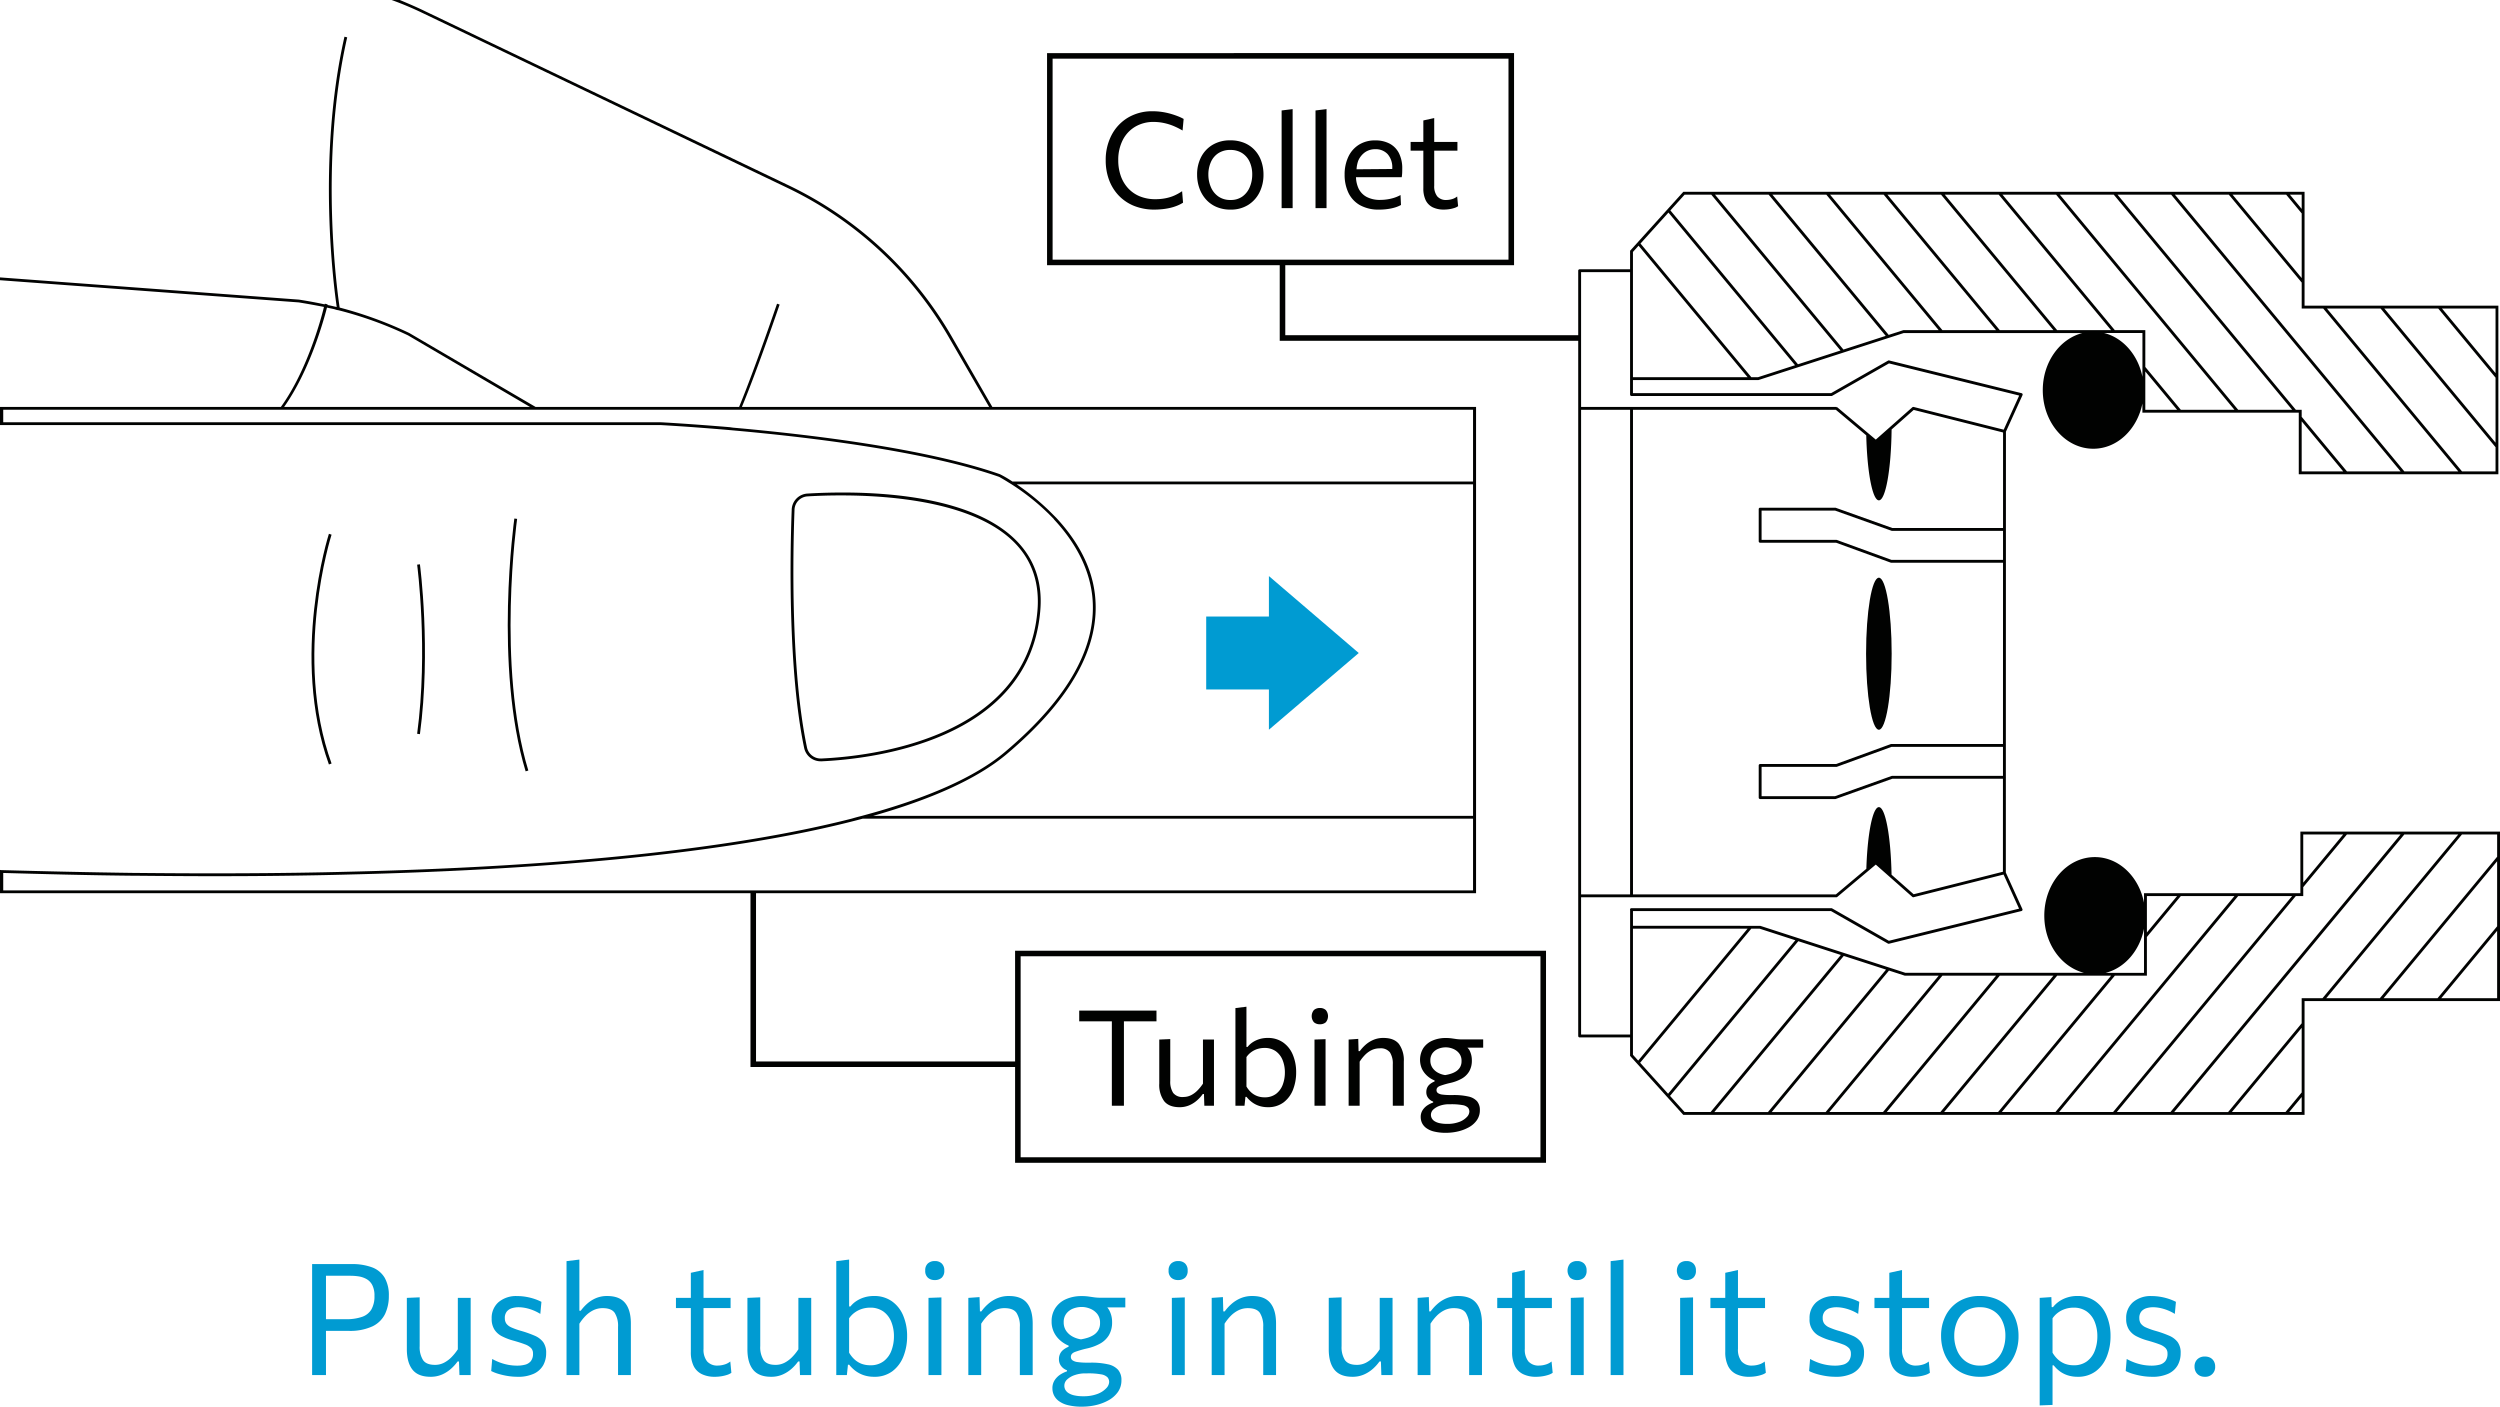 <?xml version="1.0" encoding="UTF-8"?> <svg xmlns="http://www.w3.org/2000/svg" xmlns:xlink="http://www.w3.org/1999/xlink" width="816.996" height="459.697" viewBox="0 0 816.996 459.697"><defs><clipPath id="clip-path"><rect id="Rectangle_49" data-name="Rectangle 49" width="816.996" height="459.696" transform="translate(0 0)" fill="none"></rect></clipPath></defs><g id="Group_8253" data-name="Group 8253" clip-path="url(#clip-path)"><g id="Group_8240" data-name="Group 8240" transform="translate(101.999 411.624)"><g id="Group_8215" data-name="Group 8215" transform="translate(0 1.478)"><path id="Path_4196" data-name="Path 4196" d="M-168.819,137.205V100.936H-156a18.591,18.591,0,0,1,6.855,1.093,8.04,8.04,0,0,1,4.052,3.4,11.482,11.482,0,0,1,1.349,5.882,13.572,13.572,0,0,1-1.235,5.919,8.806,8.806,0,0,1-4.116,4.052,17.472,17.472,0,0,1-7.878,1.476H-164.9v-3.811h7.075a15.594,15.594,0,0,0,5.323-.766,5.683,5.683,0,0,0,3.066-2.442,8.588,8.588,0,0,0,.993-4.4,7.454,7.454,0,0,0-.724-3.562,4.785,4.785,0,0,0-1.908-1.966,7.724,7.724,0,0,0-2.554-.859,18.407,18.407,0,0,0-2.669-.2h-10.225l2.235-3.157v35.61h-4.53Z" transform="translate(168.819 -100.936)" fill="#009bd2"></path></g><g id="Group_8216" data-name="Group 8216" transform="translate(30.957 12.34)"><path id="Path_4197" data-name="Path 4197" d="M-144.034,132.885q-4.022,0-5.875-2.313t-1.859-6.714V107.1l4.194-.178v15.944a7.909,7.909,0,0,0,1.1,4.562q1.087,1.566,3.889,1.561a6.315,6.315,0,0,0,2.974-.7,9.6,9.6,0,0,0,2.469-1.845,16.738,16.738,0,0,0,2.037-2.54V107.1h4.194v25.227h-3.662l-.156-4.45h-.454a13.755,13.755,0,0,1-2.052,2.3,11.118,11.118,0,0,1-2.959,1.937A9.212,9.212,0,0,1-144.034,132.885Z" transform="translate(151.768 -106.919)" fill="#009bd2"></path></g><g id="Group_8217" data-name="Group 8217" transform="translate(58.524 11.93)"><path id="Path_4198" data-name="Path 4198" d="M-127.989,133.069a19.848,19.848,0,0,1-3.164-.256,23.945,23.945,0,0,1-2.988-.674,14.11,14.11,0,0,1-2.442-.951l.327-3.945a17.282,17.282,0,0,0,2.505,1.157,16.522,16.522,0,0,0,2.774.766,15.8,15.8,0,0,0,2.889.263,10.26,10.26,0,0,0,2.584-.312,3.56,3.56,0,0,0,1.881-1.171,3.824,3.824,0,0,0,.7-2.484,2.508,2.508,0,0,0-.61-1.752,5.267,5.267,0,0,0-2.044-1.249c-.959-.369-2.249-.788-3.882-1.242a18.852,18.852,0,0,1-3.584-1.376,6.354,6.354,0,0,1-2.476-2.186,6.423,6.423,0,0,1-.908-3.584,6.8,6.8,0,0,1,2.257-5.407,8.877,8.877,0,0,1,6.06-1.973,17.1,17.1,0,0,1,3.052.271,18.756,18.756,0,0,1,2.725.7,16.773,16.773,0,0,1,2.164.915l-.361,3.945a14.183,14.183,0,0,0-2.513-1.256,14.05,14.05,0,0,0-2.5-.717,12.192,12.192,0,0,0-2.108-.212,7.68,7.68,0,0,0-2.072.29,3.532,3.532,0,0,0-1.717,1.064,3.247,3.247,0,0,0-.688,2.228,3.049,3.049,0,0,0,.483,1.752,4.044,4.044,0,0,0,1.681,1.278,23.721,23.721,0,0,0,3.306,1.164,35.743,35.743,0,0,1,4.308,1.54,6.815,6.815,0,0,1,2.76,2.1,5.885,5.885,0,0,1,.966,3.584,8.015,8.015,0,0,1-.966,3.96,6.748,6.748,0,0,1-3.03,2.754A12.073,12.073,0,0,1-127.989,133.069Z" transform="translate(136.584 -106.693)" fill="#009bd2"></path></g><g id="Group_8218" data-name="Group 8218" transform="translate(83.141 0.004)"><path id="Path_4199" data-name="Path 4199" d="M-123.025,137.867V100.634l4.2-.51v16.712h.454a14.587,14.587,0,0,1,1.974-2.186,10.628,10.628,0,0,1,2.874-1.874,9.2,9.2,0,0,1,3.8-.744c2.676,0,4.633.766,5.875,2.313s1.852,3.782,1.852,6.714v16.81h-4.194V122.128a7.991,7.991,0,0,0-1.086-4.584c-.717-1.029-2.015-1.547-3.9-1.547a6.888,6.888,0,0,0-3.1.688,9.311,9.311,0,0,0-2.533,1.837,15.476,15.476,0,0,0-2.015,2.562v16.781h-4.2Z" transform="translate(123.025 -100.124)" fill="#009bd2"></path></g><g id="Group_8219" data-name="Group 8219" transform="translate(118.9 3.411)"><path id="Path_4200" data-name="Path 4200" d="M-103.329,114.437V111.11h17.854v3.328h-17.854Zm12.7,22.458a9.4,9.4,0,0,1-4.272-.881,5.84,5.84,0,0,1-2.662-2.669,10.2,10.2,0,0,1-.9-4.592V102.916l4.145-.915V127.76a6.2,6.2,0,0,0,1.157,4.094,4.393,4.393,0,0,0,3.548,1.376,7.538,7.538,0,0,0,2.059-.32,5.525,5.525,0,0,0,1.986-1.008l.354,3.691a4.806,4.806,0,0,1-1.369.674,12.347,12.347,0,0,1-1.908.461A13.629,13.629,0,0,1-90.633,136.9Z" transform="translate(103.329 -102.001)" fill="#009bd2"></path></g><g id="Group_8220" data-name="Group 8220" transform="translate(142.255 12.34)"><path id="Path_4201" data-name="Path 4201" d="M-82.738,132.885q-4.014,0-5.875-2.313t-1.852-6.714V107.1l4.194-.178v15.944a7.912,7.912,0,0,0,1.093,4.562q1.1,1.566,3.889,1.561a6.366,6.366,0,0,0,2.981-.7,9.69,9.69,0,0,0,2.462-1.845,16.3,16.3,0,0,0,2.037-2.54V107.1h4.194v25.227h-3.662l-.149-4.45h-.461a14.019,14.019,0,0,1-2.044,2.3,11.131,11.131,0,0,1-2.967,1.937A9.177,9.177,0,0,1-82.738,132.885Z" transform="translate(90.465 -106.919)" fill="#009bd2"></path></g><g id="Group_8221" data-name="Group 8221" transform="translate(171.295 0)"><path id="Path_4202" data-name="Path 4202" d="M-62.11,138.428a10.585,10.585,0,0,1-3.228-.468,9.775,9.775,0,0,1-2.7-1.349,11.2,11.2,0,0,1-2.215-2.13h-.4l-.354,3.384H-74.47V100.632l4.2-.51v15.336h.427A7.809,7.809,0,0,1-68,113.748a9.91,9.91,0,0,1,2.611-1.249,10.507,10.507,0,0,1,3.2-.468,9.908,9.908,0,0,1,5.89,1.718,10.719,10.719,0,0,1,3.7,4.691,16.926,16.926,0,0,1,1.278,6.741,17.748,17.748,0,0,1-1.186,6.543,11.065,11.065,0,0,1-3.584,4.86A9.624,9.624,0,0,1-62.11,138.428Zm-1.271-3.767a6.948,6.948,0,0,0,4.435-1.349,7.737,7.737,0,0,0,2.52-3.491,13.182,13.182,0,0,0,.8-4.621,12.48,12.48,0,0,0-.851-4.691,7.631,7.631,0,0,0-2.584-3.4,7.245,7.245,0,0,0-4.4-1.271,8.668,8.668,0,0,0-2.591.4,8.176,8.176,0,0,0-2.357,1.171,7.71,7.71,0,0,0-1.866,1.915v11.22a9.259,9.259,0,0,0,1.767,2.215,7.325,7.325,0,0,0,2.271,1.412A7.908,7.908,0,0,0-63.381,134.661Z" transform="translate(74.47 -100.122)" fill="#009bd2"></path></g><g id="Group_8222" data-name="Group 8222" transform="translate(200.367 0.483)"><path id="Path_4203" data-name="Path 4203" d="M-55.356,106.6a3.24,3.24,0,0,1-2.235-.766,2.923,2.923,0,0,1-.866-2.335,2.944,2.944,0,0,1,.866-2.328,3.287,3.287,0,0,1,2.286-.781,3.122,3.122,0,0,1,2.242.8,3.071,3.071,0,0,1,.837,2.306,3.015,3.015,0,0,1-.837,2.335A3.275,3.275,0,0,1-55.356,106.6Zm-2.037,31.055V112.427l4.223-.156v25.381Z" transform="translate(58.457 -100.388)" fill="#009bd2"></path></g><g id="Group_8223" data-name="Group 8223" transform="translate(214.454 11.912)"><path id="Path_4204" data-name="Path 4204" d="M-50.7,132.518V107.293l3.662-.256.127,4.677h.461a14.881,14.881,0,0,1,2.086-2.313,10.975,10.975,0,0,1,3-1.944,9.565,9.565,0,0,1,3.967-.773c2.676,0,4.633.766,5.875,2.313s1.852,3.782,1.852,6.714v16.81h-4.194V116.779a7.991,7.991,0,0,0-1.086-4.584q-1.076-1.544-3.9-1.547a6.889,6.889,0,0,0-3.1.688,9.311,9.311,0,0,0-2.533,1.837,15.476,15.476,0,0,0-2.015,2.562v16.781h-4.2Z" transform="translate(50.698 -106.683)" fill="#009bd2"></path></g><g id="Group_8224" data-name="Group 8224" transform="translate(241.666 11.932)"><path id="Path_4205" data-name="Path 4205" d="M-25.737,142.834a18.342,18.342,0,0,1-4.7-.51,8.2,8.2,0,0,1-2.974-1.369,5.2,5.2,0,0,1-1.569-1.923,5.246,5.246,0,0,1-.468-2.15,4.784,4.784,0,0,1,.837-2.859,6.506,6.506,0,0,1,1.959-1.817,9.688,9.688,0,0,1,1.959-.915v-.354a4.193,4.193,0,0,1-1.044-.546,4.108,4.108,0,0,1-1.093-1.186,3.566,3.566,0,0,1-.483-1.93,3.887,3.887,0,0,1,.349-1.654,3.675,3.675,0,0,1,1.049-1.349,7.034,7.034,0,0,1,1.759-1.022v-.376a8.157,8.157,0,0,1-1.505-.766A9.763,9.763,0,0,1-33.51,120.6a8.286,8.286,0,0,1-1.561-2.357,7.863,7.863,0,0,1-.639-3.306,7.744,7.744,0,0,1,1.213-4.321,7.974,7.974,0,0,1,3.428-2.889,12.44,12.44,0,0,1,5.231-1.029,15.354,15.354,0,0,1,2.122.127c.6.085,1.227.178,1.874.271a16.834,16.834,0,0,0,2.364.142h7.856v3.15h-9.715l1.2-1.986a6.973,6.973,0,0,1,3.215,2.838,8.062,8.062,0,0,1,.979,3.982,8.162,8.162,0,0,1-1.015,4.208,7.72,7.72,0,0,1-2.874,2.774,15.707,15.707,0,0,1-4.328,1.61,31.274,31.274,0,0,0-3.967,1.156c-.866.347-1.291.873-1.291,1.569a1.353,1.353,0,0,0,.532,1.142,3.716,3.716,0,0,0,1.688.583,20.758,20.758,0,0,0,3.066.185h1.093a24.642,24.642,0,0,1,5.748.546,6.087,6.087,0,0,1,3.321,1.817,5.056,5.056,0,0,1,1.078,3.384,6.549,6.549,0,0,1-1.142,3.825,9.125,9.125,0,0,1-3.052,2.711,15.882,15.882,0,0,1-4.158,1.59A20.058,20.058,0,0,1-25.737,142.834Zm-.383-22a15.881,15.881,0,0,0,2.023-.468,8.318,8.318,0,0,0,2.037-.908,4.8,4.8,0,0,0,1.569-1.547,4.527,4.527,0,0,0,.61-2.442,4.573,4.573,0,0,0-.944-2.981,5.642,5.642,0,0,0-2.328-1.688,7.346,7.346,0,0,0-2.682-.546,7.725,7.725,0,0,0-2.9.546,5.086,5.086,0,0,0-2.186,1.654,4.471,4.471,0,0,0-.837,2.781,4.847,4.847,0,0,0,.822,2.852,6.072,6.072,0,0,0,2.115,1.859A8.138,8.138,0,0,0-26.12,120.835Zm.739,18.593a12.6,12.6,0,0,0,4.7-.773,7.5,7.5,0,0,0,2.832-1.845,3.126,3.126,0,0,0,.944-1.986,2.325,2.325,0,0,0-.561-1.6,3.825,3.825,0,0,0-2.086-.951,23.082,23.082,0,0,0-4.421-.32h-.944a10.7,10.7,0,0,0-3.15.532,6.84,6.84,0,0,0-2.513,1.412,2.773,2.773,0,0,0-.971,2.1,2.789,2.789,0,0,0,.312,1.284,3,3,0,0,0,1.044,1.107,5.9,5.9,0,0,0,1.908.759A12.56,12.56,0,0,0-25.381,139.428Z" transform="translate(35.71 -106.694)" fill="#009bd2"></path></g><g id="Group_8225" data-name="Group 8225" transform="translate(279.897 0.483)"><path id="Path_4206" data-name="Path 4206" d="M-11.551,106.6a3.24,3.24,0,0,1-2.235-.766,2.923,2.923,0,0,1-.866-2.335,2.944,2.944,0,0,1,.866-2.328,3.287,3.287,0,0,1,2.286-.781,3.122,3.122,0,0,1,2.242.8,3.071,3.071,0,0,1,.837,2.306,3.015,3.015,0,0,1-.837,2.335A3.281,3.281,0,0,1-11.551,106.6Zm-2.037,31.055V112.427l4.223-.156v25.381Z" transform="translate(14.652 -100.388)" fill="#009bd2"></path></g><g id="Group_8226" data-name="Group 8226" transform="translate(293.982 11.912)"><path id="Path_4207" data-name="Path 4207" d="M-6.894,132.518V107.293l3.662-.256.127,4.677h.461A14.88,14.88,0,0,1-.558,109.4a10.975,10.975,0,0,1,3-1.944,9.565,9.565,0,0,1,3.967-.773c2.676,0,4.633.766,5.875,2.313s1.852,3.782,1.852,6.714v16.81H9.943V116.779A7.991,7.991,0,0,0,8.858,112.2q-1.076-1.544-3.9-1.547a6.889,6.889,0,0,0-3.1.688,9.311,9.311,0,0,0-2.533,1.837,15.476,15.476,0,0,0-2.015,2.562v16.781h-4.2Z" transform="translate(6.894 -106.683)" fill="#009bd2"></path></g><g id="Group_8227" data-name="Group 8227" transform="translate(332.24 12.34)"><path id="Path_4208" data-name="Path 4208" d="M21.9,132.885q-4.014,0-5.875-2.313t-1.852-6.714V107.1l4.194-.178v15.944a7.912,7.912,0,0,0,1.093,4.562q1.1,1.566,3.889,1.561a6.366,6.366,0,0,0,2.981-.7,9.69,9.69,0,0,0,2.462-1.845,16.305,16.305,0,0,0,2.037-2.54V107.1h4.194v25.227H31.366l-.149-4.45h-.461a14.019,14.019,0,0,1-2.044,2.3,11.131,11.131,0,0,1-2.967,1.937A9.176,9.176,0,0,1,21.9,132.885Z" transform="translate(-14.178 -106.919)" fill="#009bd2"></path></g><g id="Group_8228" data-name="Group 8228" transform="translate(361.277 11.912)"><path id="Path_4209" data-name="Path 4209" d="M30.172,132.518V107.293l3.662-.256.127,4.677h.461a14.88,14.88,0,0,1,2.086-2.313,10.975,10.975,0,0,1,3-1.944,9.565,9.565,0,0,1,3.967-.773c2.676,0,4.633.766,5.875,2.313s1.852,3.782,1.852,6.714v16.81H47.009V116.779a7.991,7.991,0,0,0-1.086-4.584q-1.076-1.544-3.9-1.547a6.889,6.889,0,0,0-3.1.688,9.311,9.311,0,0,0-2.533,1.837,15.476,15.476,0,0,0-2.015,2.562v16.781h-4.2Z" transform="translate(-30.172 -106.683)" fill="#009bd2"></path></g><g id="Group_8229" data-name="Group 8229" transform="translate(387.3 3.411)"><path id="Path_4210" data-name="Path 4210" d="M44.5,114.437V111.11H62.359v3.328H44.5ZM57.194,136.9a9.424,9.424,0,0,1-4.272-.881,5.791,5.791,0,0,1-2.654-2.669,10.2,10.2,0,0,1-.908-4.592V102.916L53.512,102V127.76a6.2,6.2,0,0,0,1.157,4.094,4.373,4.373,0,0,0,3.548,1.376,7.58,7.58,0,0,0,2.059-.32,5.575,5.575,0,0,0,1.981-1.008l.361,3.691a4.858,4.858,0,0,1-1.376.674,12.147,12.147,0,0,1-1.908.461A13.6,13.6,0,0,1,57.194,136.9Z" transform="translate(-44.505 -102.001)" fill="#009bd2"></path></g><g id="Group_8230" data-name="Group 8230" transform="translate(410.265 0.483)"><path id="Path_4211" data-name="Path 4211" d="M60.262,106.6a3.259,3.259,0,0,1-2.242-.766,3.571,3.571,0,0,1,0-4.662,3.306,3.306,0,0,1,2.293-.781,3.116,3.116,0,0,1,2.235.8,3.043,3.043,0,0,1,.837,2.306,2.989,2.989,0,0,1-.837,2.335A3.259,3.259,0,0,1,60.262,106.6Zm-2.037,31.055V112.427l4.223-.156v25.381Z" transform="translate(-57.154 -100.388)" fill="#009bd2"></path></g><g id="Group_8231" data-name="Group 8231" transform="translate(424.357 0.004)"><path id="Path_4212" data-name="Path 4212" d="M64.916,137.867V100.634l4.194-.51v37.745H64.916Z" transform="translate(-64.916 -100.124)" fill="#009bd2"></path></g><g id="Group_8232" data-name="Group 8232" transform="translate(445.995 0.483)"><path id="Path_4213" data-name="Path 4213" d="M79.942,106.6a3.259,3.259,0,0,1-2.242-.766,3.571,3.571,0,0,1,0-4.662,3.306,3.306,0,0,1,2.293-.781,3.116,3.116,0,0,1,2.235.8,3.043,3.043,0,0,1,.837,2.306,2.989,2.989,0,0,1-.837,2.335A3.259,3.259,0,0,1,79.942,106.6Zm-2.037,31.055V112.427l4.223-.156v25.381Z" transform="translate(-76.834 -100.388)" fill="#009bd2"></path></g><g id="Group_8233" data-name="Group 8233" transform="translate(456.959 3.411)"><path id="Path_4214" data-name="Path 4214" d="M82.873,114.437V111.11h17.854v3.328H82.873ZM95.562,136.9a9.424,9.424,0,0,1-4.272-.881,5.791,5.791,0,0,1-2.654-2.669,10.2,10.2,0,0,1-.908-4.592V102.916L91.88,102V127.76a6.2,6.2,0,0,0,1.157,4.094,4.373,4.373,0,0,0,3.548,1.376,7.579,7.579,0,0,0,2.059-.32,5.575,5.575,0,0,0,1.981-1.008l.361,3.691a4.858,4.858,0,0,1-1.376.674,12.146,12.146,0,0,1-1.908.461A13.618,13.618,0,0,1,95.562,136.9Z" transform="translate(-82.873 -102.001)" fill="#009bd2"></path></g><g id="Group_8234" data-name="Group 8234" transform="translate(489.205 11.93)"><path id="Path_4215" data-name="Path 4215" d="M109.234,133.069a19.848,19.848,0,0,1-3.164-.256,23.962,23.962,0,0,1-2.994-.674,14.346,14.346,0,0,1-2.442-.951l.334-3.945a17.283,17.283,0,0,0,2.505,1.157,16.38,16.38,0,0,0,2.774.766,15.709,15.709,0,0,0,2.881.263,10.218,10.218,0,0,0,2.583-.312,3.532,3.532,0,0,0,1.881-1.171,3.824,3.824,0,0,0,.7-2.484,2.542,2.542,0,0,0-.61-1.752,5.3,5.3,0,0,0-2.052-1.249c-.959-.369-2.249-.788-3.874-1.242a18.665,18.665,0,0,1-3.584-1.376,5.9,5.9,0,0,1-3.384-5.77,6.816,6.816,0,0,1,2.249-5.407,8.884,8.884,0,0,1,6.068-1.973,17.162,17.162,0,0,1,3.052.271,18.894,18.894,0,0,1,2.718.7,16.346,16.346,0,0,1,2.164.915l-.354,3.945a14.863,14.863,0,0,0-5.011-1.973,12.337,12.337,0,0,0-2.115-.212,7.72,7.72,0,0,0-2.072.29,3.565,3.565,0,0,0-1.717,1.064,3.282,3.282,0,0,0-.681,2.228,3,3,0,0,0,.483,1.752,4.064,4.064,0,0,0,1.674,1.278,24.069,24.069,0,0,0,3.306,1.164,35.74,35.74,0,0,1,4.314,1.54,6.808,6.808,0,0,1,2.754,2.1,5.873,5.873,0,0,1,.971,3.584,8.037,8.037,0,0,1-.971,3.96,6.729,6.729,0,0,1-3.023,2.754A12.119,12.119,0,0,1,109.234,133.069Z" transform="translate(-100.634 -106.693)" fill="#009bd2"></path></g><g id="Group_8235" data-name="Group 8235" transform="translate(510.572 3.411)"><path id="Path_4216" data-name="Path 4216" d="M112.4,114.437V111.11h17.854v3.328H112.4ZM125.092,136.9a9.424,9.424,0,0,1-4.272-.881,5.791,5.791,0,0,1-2.654-2.669,10.2,10.2,0,0,1-.908-4.592V102.916L121.41,102V127.76a6.2,6.2,0,0,0,1.156,4.094,4.373,4.373,0,0,0,3.548,1.376,7.58,7.58,0,0,0,2.059-.32,5.575,5.575,0,0,0,1.981-1.008l.361,3.691a4.858,4.858,0,0,1-1.376.674,12.147,12.147,0,0,1-1.908.461A13.618,13.618,0,0,1,125.092,136.9Z" transform="translate(-112.403 -102.001)" fill="#009bd2"></path></g><g id="Group_8236" data-name="Group 8236" transform="translate(532.344 11.91)"><path id="Path_4217" data-name="Path 4217" d="M137.14,133.078A13.233,13.233,0,0,1,131.634,132a11.434,11.434,0,0,1-3.981-2.938,12.763,12.763,0,0,1-2.427-4.265,15.348,15.348,0,0,1-.83-5.045,14.238,14.238,0,0,1,1.54-6.727,11.606,11.606,0,0,1,4.372-4.641,12.9,12.9,0,0,1,6.756-1.7,13.692,13.692,0,0,1,5.365.986,11.34,11.34,0,0,1,3.967,2.774,12.052,12.052,0,0,1,2.469,4.158,15.351,15.351,0,0,1,.837,5.153,14.762,14.762,0,0,1-1.525,6.763,11.807,11.807,0,0,1-4.336,4.8A12.333,12.333,0,0,1,137.14,133.078Zm0-3.66a7.455,7.455,0,0,0,4.6-1.376,8.459,8.459,0,0,0,2.754-3.584,12.2,12.2,0,0,0,.915-4.7,11.258,11.258,0,0,0-1.022-4.96,7.708,7.708,0,0,0-2.874-3.279,8.064,8.064,0,0,0-4.4-1.171,8.2,8.2,0,0,0-4.626,1.242,7.758,7.758,0,0,0-2.838,3.384,11.67,11.67,0,0,0-.951,4.782,11.937,11.937,0,0,0,.93,4.7,8.3,8.3,0,0,0,2.81,3.584A7.739,7.739,0,0,0,137.14,129.418Z" transform="translate(-124.395 -106.682)" fill="#009bd2"></path></g><g id="Group_8237" data-name="Group 8237" transform="translate(564.568 11.908)"><path id="Path_4218" data-name="Path 4218" d="M142.144,142.44V107.293l3.818-.256.1,3.279h.432a9.1,9.1,0,0,1,1.93-1.817,9.794,9.794,0,0,1,2.689-1.32,10.49,10.49,0,0,1,3.313-.5,9.908,9.908,0,0,1,5.89,1.718,10.719,10.719,0,0,1,3.7,4.691,16.927,16.927,0,0,1,1.278,6.741,17.748,17.748,0,0,1-1.186,6.543,11.065,11.065,0,0,1-3.584,4.86,9.62,9.62,0,0,1-6.019,1.845,10.3,10.3,0,0,1-3.1-.447,9.022,9.022,0,0,1-2.584-1.271,10.461,10.461,0,0,1-2.1-2.023h-.376v12.943Zm11.091-13.128a6.948,6.948,0,0,0,4.435-1.349,7.738,7.738,0,0,0,2.52-3.491,13.181,13.181,0,0,0,.8-4.621,12.48,12.48,0,0,0-.851-4.691,7.63,7.63,0,0,0-2.584-3.4,7.245,7.245,0,0,0-4.4-1.271,8.668,8.668,0,0,0-2.591.4,8.176,8.176,0,0,0-2.357,1.171,7.71,7.71,0,0,0-1.866,1.915v11.22a9.259,9.259,0,0,0,1.767,2.215,7.325,7.325,0,0,0,2.271,1.412A7.908,7.908,0,0,0,153.235,129.312Z" transform="translate(-142.144 -106.681)" fill="#009bd2"></path></g><g id="Group_8238" data-name="Group 8238" transform="translate(592.676 11.93)"><path id="Path_4219" data-name="Path 4219" d="M166.221,133.069a19.849,19.849,0,0,1-3.165-.256,23.946,23.946,0,0,1-2.988-.674,14.112,14.112,0,0,1-2.442-.951l.327-3.945a17.283,17.283,0,0,0,2.505,1.157,16.522,16.522,0,0,0,2.774.766,15.8,15.8,0,0,0,2.889.263,10.26,10.26,0,0,0,2.584-.312,3.56,3.56,0,0,0,1.881-1.171,3.824,3.824,0,0,0,.7-2.484,2.508,2.508,0,0,0-.61-1.752,5.267,5.267,0,0,0-2.044-1.249c-.959-.369-2.249-.788-3.882-1.242a18.852,18.852,0,0,1-3.584-1.376,6.354,6.354,0,0,1-2.476-2.186,6.423,6.423,0,0,1-.908-3.584,6.8,6.8,0,0,1,2.257-5.407,8.877,8.877,0,0,1,6.06-1.973,17.1,17.1,0,0,1,3.052.271,18.754,18.754,0,0,1,2.725.7,16.769,16.769,0,0,1,2.164.915l-.361,3.945a14.709,14.709,0,0,0-5.011-1.973,12.192,12.192,0,0,0-2.108-.212,7.68,7.68,0,0,0-2.072.29,3.532,3.532,0,0,0-1.718,1.064,3.247,3.247,0,0,0-.688,2.228,3.049,3.049,0,0,0,.483,1.752,4.044,4.044,0,0,0,1.681,1.278,23.721,23.721,0,0,0,3.306,1.164,35.742,35.742,0,0,1,4.308,1.54,6.815,6.815,0,0,1,2.76,2.1,5.873,5.873,0,0,1,.966,3.584,8.015,8.015,0,0,1-.966,3.96,6.748,6.748,0,0,1-3.03,2.754A12.073,12.073,0,0,1,166.221,133.069Z" transform="translate(-157.626 -106.693)" fill="#009bd2"></path></g><g id="Group_8239" data-name="Group 8239" transform="translate(615.178 31.692)"><path id="Path_4220" data-name="Path 4220" d="M173.384,124.192a3.512,3.512,0,0,1-1.8-.432,2.987,2.987,0,0,1-1.156-1.171,3.541,3.541,0,0,1-.412-1.732,3.163,3.163,0,0,1,.922-2.391,3.366,3.366,0,0,1,2.442-.888,3.691,3.691,0,0,1,1.8.4,2.945,2.945,0,0,1,1.156,1.149,3.382,3.382,0,0,1,.419,1.725,3.149,3.149,0,0,1-3.379,3.335Z" transform="translate(-170.02 -117.578)" fill="#009bd2"></path></g></g><g id="Group_8249" data-name="Group 8249" transform="translate(394.184 173.011)"><g id="Group_8245" data-name="Group 8245" transform="translate(231.07 0)"><g id="Group_8242" data-name="Group 8242"><g id="Group_8241" data-name="Group 8241"><path id="Path_4221" data-name="Path 4221" d="M119.389-31.306" transform="translate(-119.389 31.306)" fill="none" stroke="#010201" stroke-linecap="round" stroke-linejoin="round" stroke-miterlimit="10" stroke-width="1"></path></g></g><g id="Group_8244" data-name="Group 8244" transform="translate(0.016)"><g id="Group_8243" data-name="Group 8243"><path id="Path_4222" data-name="Path 4222" d="M119.4-31.306" transform="translate(-119.398 31.306)" fill="none" stroke="#010201" stroke-linecap="round" stroke-linejoin="round" stroke-miterlimit="10" stroke-width="1"></path></g></g></g><g id="Group_8248" data-name="Group 8248" transform="translate(0 15.249)"><g id="Group_8247" data-name="Group 8247"><g id="Group_8246" data-name="Group 8246"><path id="Path_4223" data-name="Path 4223" d="M12.608,27.307V14.154H-7.884V-9.681H12.608V-22.907L41.965,2.237Z" transform="translate(7.884 22.907)" fill="#009bd2"></path></g></g></g></g><g id="Group_8250" data-name="Group 8250" transform="translate(425.978 77.662)"><path id="Path_4224" data-name="Path 4224" d="M9.628-83.824V-54.67h90.717" transform="translate(-9.628 83.824)" fill="none"></path></g><g id="Group_8251" data-name="Group 8251" transform="translate(262.951 340.253)"><path id="Path_4225" data-name="Path 4225" d="M-80.167,60.811" transform="translate(80.167 -60.811)" fill="none" stroke="#272525" stroke-miterlimit="10" stroke-width="0.25"></path></g><g id="Group_8252" data-name="Group 8252" transform="translate(0 0.002)"><path id="Path_4226" data-name="Path 4226" d="M115.075,27.075c2.308,0,4.179-11.124,4.179-24.846s-1.872-24.844-4.179-24.844-4.181,11.124-4.181,24.844S112.766,27.075,115.075,27.075Z" transform="translate(498.937 211.403)" fill="#010201"></path><path id="Path_4227" data-name="Path 4227" d="M373.055,137.363V157.5h-51.1V160.6c-1.67-8.522-8.217-14.9-16.075-14.9-9.119,0-16.512,8.569-16.512,19.141,0,9.158,5.557,16.792,12.97,18.675H243.965l-47.409-15.347-41.611-.022v-4.806h64.719l18.613,10.625a.479.479,0,0,0,.232.062.494.494,0,0,0,.114-.015L281.9,163.333a.47.47,0,0,0,.314-.65l-5.416-11.93.009-31.079c0-.018.033-.015.033-.033s-.031-.015-.033-.033l0-10.37c0-.009.018-.007.018-.018s-.018-.007-.018-.018l.016-60.164a0,0,0,0,0,0,0s0,0,0,0l0-10.409c0-.005.011-.005.011-.011s-.011-.005-.011-.011l.009-31.934,5.416-11.93a.473.473,0,0,0,0-.4.469.469,0,0,0-.31-.251L238.666-16.6a.471.471,0,0,0-.347.047L219.7-5.923H154.94v-4.27H193.4l0,0,0,0h2.554l47.48-15.367h58.4c-7.409,1.886-12.963,9.517-12.963,18.671,0,10.572,7.395,19.141,16.514,19.141,7.821,0,14.336-6.32,16.044-14.782V.462h51.1V20.6h65.229v-55.1H374.42V-71.713H171.4L154-52.438V-46.4H137.52a.468.468,0,0,0-.468.468v21.088H41.323V-47.728h74.761v-69.314H-36.531v69.314H39.506v24.706h97.546V158.362a0,0,0,0,1,0,0l0,0v45.8a.468.468,0,0,0,.468.468H154v6.035l12.13,13.442h0l5.265,5.835H374.42v-37.2h63.871V137.362H373.055Zm-407.77-252.59H114.266v65.681H-34.715ZM437.352,168.318,417.879,191.81H400.25l37.1-44.753Zm0-22.732L399.031,191.81H381.508L425.871,138.3h11.483v7.284Zm-50.3-7.284L373.991,154.05V138.3Zm-13.059,20.134v-2.914L388.269,138.3H405.8l-75.209,90.71H313.062l58.51-70.578ZM274.823,184.45l17.529.005L255.4,229.014H237.873Zm-38.168,44.564H219.129l36.955-44.57,17.52.005Zm56.916-44.559,17.624.005-36.941,44.554H256.624Zm18.844.005,10.481,0V171.81l11.088-13.373h17.524l-58.511,70.578H275.471Zm40.312-26.024h17.627l-58.511,70.578H294.214Zm-19.964,0-9.867,11.9v-11.9ZM321.956,169.1v14.43H309.423C315.652,181.942,320.545,176.294,321.956,169.1Zm-67.092,15.349-36.954,44.57H200.282l38.33-46.235,5.133,1.661Zm-55.8,44.57H181.531L223.835,178l13.815,4.472Zm8.951-56.14L166.42,223.035l-9.132-10.122,36.329-43.822h2.716Zm38.657-15.031-7.219-6.385c-.232-12.418-1.993-22.084-4.143-22.084-.349,0-.686.252-1,.726-1.578,2.3-2.8,9.906-3.1,19.428l-9.96,8.368h-66.3V-.469h66.3l9.931,8.342c.245,10.035,1.5,18.141,3.132,20.525.323.474.655.719,1,.719,2.215,0,4.012-10.234,4.156-23.163l7.222-6.387,29.2,7.371-.007,31.211h-36.2l-18.468-6.6a.474.474,0,0,0-.158-.027H196.509a.47.47,0,0,0-.47.468V42.5a.469.469,0,0,0,.47.468h24.822l17.847,6.507a.446.446,0,0,0,.162.029h36.54l-.016,59.245H239.339a.446.446,0,0,0-.162.029l-17.847,6.507H196.509a.47.47,0,0,0-.47.47v10.508a.469.469,0,0,0,.47.468h24.55a.474.474,0,0,0,.158-.027l18.468-6.6h36.173l-.009,30.383ZM154,157.9H137.992V-.478H154ZM275.881,39.086l0,9.483H239.421l-17.847-6.507a.446.446,0,0,0-.162-.029H196.977V32.461h24l18.468,6.6a.466.466,0,0,0,.158.027h36.278Zm-.018,70.6,0,9.481H239.606a.466.466,0,0,0-.158.027l-18.468,6.6h-24v-9.57h24.435a.446.446,0,0,0,.162-.029l17.847-6.507h36.442ZM195.817-11.128h-2.193L157.409-54.805l9.132-10.122,41.367,49.886Zm27.912-9.034-41.97-50.608H199.29l38.257,46.137ZM243.3-26.5l-4.788,1.55-38-45.826h17.629L254.852-26.5ZM351.513-.473H333.989l-11.609-14V-26.5h-9.966L275.7-70.771h17.525Zm-57.068-70.3h17.629L370.36-.473H352.731ZM311.193-26.5H293.566L256.852-70.771h17.627Zm-18.847,0H274.823L238.1-70.771h17.533Zm-18.744,0H256.072L219.359-70.771h17.524Zm35.345.939H321.44v14.312C320-18.383,315.137-23.981,308.948-25.557ZM322.379-13,332.768-.473H322.379ZM371.58-.473l-58.286-70.3h17.531l74.986,90.432H388.28L373.481,1.82V-.473Zm1.9,3.764L387.06,19.663H373.481Zm52.4,16.371L381.74-33.563h17.524l37.569,45.305v7.919H425.878Zm10.955-9.39L400.486-33.563h17.627l18.72,22.58Zm0-22.725-17.5-21.109h17.5ZM380.522-33.563,424.66,19.661H407.031L332.045-70.771h17.629l23.813,28.722v8.486Zm-7.037-9.956L350.892-70.771h17.524l5.069,6.117Zm0-22.605-3.851-4.646h3.851ZM171.814-70.771h8.727L222.767-19.85l-13.9,4.5L167.177-65.631Zm-16.87,18.7,1.83-2.028,35.632,42.972H154.94V-45.923s0,0,0,0v-6.147ZM154-45.455V-5.449a.469.469,0,0,0,.47.468h65.347a.455.455,0,0,0,.232-.062l18.566-10.594L281.159-5.13,276.1,6.021,246.689-1.4a.549.549,0,0,0-.3.02.448.448,0,0,0-.152.091L234.3,9.271,221.718-1.3c-.053-.045-.114.033-.176.016s-.056-.125-.125-.125H154.479s0-.007-.007-.007H137.99V-45.453H154ZM137.992,158.834h83.424a.458.458,0,0,0,.3-.111l12.584-10.57L246.23,158.7a.464.464,0,0,0,.316.125s0,.005.005.005a.45.45,0,0,0,.191-.042l29.317-7.382,5.06,11.147-42.542,10.5-18.559-10.594a.485.485,0,0,0-.234-.062H154.475s0,0,0,0,0,0,0,0h-.034a.47.47,0,0,0-.47.468c0,.02.036.018.038.038v5.668c0,.02-.038.018-.038.04s.036.018.038.04V203.7H137.99V158.834ZM154.94,204.17V169.094H192.4l-35.746,43.117-1.712-1.9Zm12.115,19.57,41.921-50.554,13.9,4.5-42.564,51.329h-8.5Zm206.426-1.117-5.3,6.391H350.662l22.82-27.525Zm-4.076,6.391,4.078-4.918v4.918Zm4.076-37.2v8.206l-24.04,29H331.813l75.209-90.71h17.627L380.286,191.81Zm45.616,0,18.255-22.021V191.81Z" transform="translate(378.705 134.393)" fill="#010201"></path><path id="Path_4228" data-name="Path 4228" d="M-72.821,49.89h.281C-56.76,49.186-4.847,43.552-1.112.865-.268-8.363-2.873-16.04-8.79-22.1c-16.342-16.765-53.323-16.413-68.468-15.5A5.448,5.448,0,0,0-82.33-32.24c-.563,15-1.2,52.689,4.085,77.836A5.517,5.517,0,0,0-72.821,49.89Zm-8.593-82.134a4.527,4.527,0,0,1,4.227-4.439c11.694-.7,51.209-1.761,67.763,15.216C-3.717-15.62-1.254-8.155-2.027.792-5.691,42.7-56.971,48.271-72.608,48.975h-.212a4.543,4.543,0,0,1-4.508-3.593C-82.612,20.375-81.976-17.24-81.414-32.243Z" transform="translate(341.055 198.901)" fill="#010201"></path><path id="Path_4229" data-name="Path 4229" d="M-131.448-33.268c-.069.474-6.721,48.275,3.687,82.622l.881-.261c-10.354-34.154-3.729-81.756-3.66-82.237Z" transform="translate(299.537 202.715)" fill="#010201"></path><path id="Path_4230" data-name="Path 4230" d="M-163.245-30.517c-.131.4-12.718,40.124,0,75.385l.868-.316c-12.616-34.951-.123-74.388,0-74.781Z" transform="translate(270.731 204.958)" fill="#010201"></path><path id="Path_4231" data-name="Path 4231" d="M-149.006,30.485c3.675-27.44.035-55.231,0-55.512l-.908.123c.036.276,3.66,27.956,0,55.265Z" transform="translate(286.236 209.436)" fill="#010201"></path><path id="Path_4232" data-name="Path 4232" d="M-16.272-101.56a11.679,11.679,0,0,1,5.975-1.525A16.31,16.31,0,0,1-7.3-102.8a18.089,18.089,0,0,1,3.145.9,23.823,23.823,0,0,1,3.3,1.625l.349-3.789a14.866,14.866,0,0,0-1.915-.893q-1.108-.436-2.42-.81a22.606,22.606,0,0,0-2.767-.588,20.892,20.892,0,0,0-3.008-.22,15.444,15.444,0,0,0-8.027,2.052,14.341,14.341,0,0,0-5.379,5.677A17.381,17.381,0,0,0-25.971-90.5a18.1,18.1,0,0,0,1.1,6.394,14.973,14.973,0,0,0,3.172,5.1,14.363,14.363,0,0,0,5.024,3.371,17.631,17.631,0,0,0,6.643,1.2,25.041,25.041,0,0,0,2.525-.134,20.125,20.125,0,0,0,2.476-.4,14.824,14.824,0,0,0,2.306-.71A11.157,11.157,0,0,0-.7-76.7l-.305-3.747a16.668,16.668,0,0,1-2.086,1.206,12.432,12.432,0,0,1-2.142.815,14.961,14.961,0,0,1-2.208.447,16.52,16.52,0,0,1-2.22.142,13.24,13.24,0,0,1-5.309-.986,10.811,10.811,0,0,1-3.818-2.74A11.637,11.637,0,0,1-21.1-85.6a15.114,15.114,0,0,1-.773-4.882,14.221,14.221,0,0,1,1.491-6.727A10.671,10.671,0,0,1-16.272-101.56Z" transform="translate(387.317 142.929)" fill="#010201"></path><path id="Path_4233" data-name="Path 4233" d="M9.334-98.11a9.533,9.533,0,0,0-3.4-2.377,11.646,11.646,0,0,0-4.6-.852,11.009,11.009,0,0,0-5.79,1.462A9.946,9.946,0,0,0-8.2-95.9a12.255,12.255,0,0,0-1.32,5.77A13.14,13.14,0,0,0-8.81-85.8a11.053,11.053,0,0,0,2.079,3.647,9.788,9.788,0,0,0,3.413,2.52,11.31,11.31,0,0,0,4.719.93,10.6,10.6,0,0,0,5.748-1.518,10.156,10.156,0,0,0,3.718-4.109,12.777,12.777,0,0,0,1.305-5.8,13.071,13.071,0,0,0-.724-4.414A10.033,10.033,0,0,0,9.334-98.11ZM7.7-86.1a7.143,7.143,0,0,1-2.357,3.072A6.372,6.372,0,0,1,1.4-81.854,6.629,6.629,0,0,1-2.63-83.032,7.133,7.133,0,0,1-5.043-86.1a10.4,10.4,0,0,1-.8-4.031,9.932,9.932,0,0,1,.822-4.1,6.609,6.609,0,0,1,2.427-2.9A7,7,0,0,1,1.379-98.2a6.9,6.9,0,0,1,3.775,1.008,6.646,6.646,0,0,1,2.462,2.81,9.707,9.707,0,0,1,.875,4.25A10.386,10.386,0,0,1,7.7-86.1Z" transform="translate(400.734 147.201)" fill="#010201"></path><path id="Path_4234" data-name="Path 4234" d="M5.692-101.466v26.859h3.6V-106.96l-3.6.439Z" transform="translate(413.14 142.616)" fill="#010201"></path><path id="Path_4235" data-name="Path 4235" d="M11.793-101.466v26.859h3.6V-106.96l-3.6.439Z" transform="translate(418.116 142.616)" fill="#010201"></path><path id="Path_4236" data-name="Path 4236" d="M31.757-100.263a9.8,9.8,0,0,0-4.719-1.064A9.754,9.754,0,0,0,21.681-99.9a9.3,9.3,0,0,0-3.45,3.96,13.425,13.425,0,0,0-1.2,5.8,13.631,13.631,0,0,0,1.22,5.882,9.242,9.242,0,0,0,3.733,4.06,12.409,12.409,0,0,0,6.387,1.483,18.935,18.935,0,0,0,2.767-.192,14.875,14.875,0,0,0,2.4-.517,10.427,10.427,0,0,0,1.915-.8l-.149-3.25a11.97,11.97,0,0,1-2.15.915,14.029,14.029,0,0,1-2.271.51,15.558,15.558,0,0,1-2.164.163,9.173,9.173,0,0,1-4.528-.993A6.205,6.205,0,0,1,21.543-85.7a9.7,9.7,0,0,1-.8-3.6H35.693a12.062,12.062,0,0,0,.142-1.3c.022-.432.029-.915.029-1.447A11.019,11.019,0,0,0,34.8-97.133,7.28,7.28,0,0,0,31.757-100.263Zm-8.083,2.825a5.742,5.742,0,0,1,3.406-1.015,5.289,5.289,0,0,1,4,1.6A6.543,6.543,0,0,1,32.6-92.173c0,.062,0,.123,0,.185l-11.669.1a9.929,9.929,0,0,1,.532-2.747A6.569,6.569,0,0,1,23.674-97.438Z" transform="translate(422.388 147.21)" fill="#010201"></path><path id="Path_4237" data-name="Path 4237" d="M42.42-78.851a6.635,6.635,0,0,1-1.767.271,3.743,3.743,0,0,1-3.037-1.178,5.32,5.32,0,0,1-.993-3.506V-94.69h7.585v-2.852H36.623v-7.807l-3.555.781v7.024H28.911v2.852h4.158v12.277a8.8,8.8,0,0,0,.773,3.931,5.057,5.057,0,0,0,2.279,2.293,8.2,8.2,0,0,0,3.662.752,11.987,11.987,0,0,0,1.837-.142,10.426,10.426,0,0,0,1.632-.4,4,4,0,0,0,1.178-.576l-.305-3.165A4.828,4.828,0,0,1,42.42-78.851Z" transform="translate(432.076 143.929)" fill="#010201"></path><path id="Path_4238" data-name="Path 4238" d="M-30.741,58.818h10.666V86.394h3.945V58.818H-5.492V55.305H-30.741Z" transform="translate(383.427 274.95)" fill="#010201"></path><path id="Path_4239" data-name="Path 4239" d="M-2.051,65.209v9.786A14.284,14.284,0,0,1-3.8,77.173a8.041,8.041,0,0,1-2.115,1.583,5.478,5.478,0,0,1-2.547.6,3.782,3.782,0,0,1-3.335-1.342,6.763,6.763,0,0,1-.944-3.918V60.434l-3.591.156V74.953a8.99,8.99,0,0,0,1.59,5.755c1.057,1.32,2.74,1.986,5.031,1.986a7.9,7.9,0,0,0,3.293-.666,9.375,9.375,0,0,0,2.54-1.661,11.546,11.546,0,0,0,1.759-1.974h.39l.127,3.818H1.546V60.588h-3.6Q-2.05,62.963-2.051,65.209Z" transform="translate(395.18 279.133)" fill="#010201"></path><path id="Path_4240" data-name="Path 4240" d="M12.955,66.285A8.5,8.5,0,0,0,7.91,64.814a8.962,8.962,0,0,0-2.747.4,8.606,8.606,0,0,0-2.235,1.064,6.9,6.9,0,0,0-1.583,1.476H.976V54.609l-3.6.439V86.96H.345l.305-2.9H1a9.45,9.45,0,0,0,1.9,1.825,8.038,8.038,0,0,0,2.306,1.156,9.081,9.081,0,0,0,2.767.4,8.258,8.258,0,0,0,5.16-1.583A9.523,9.523,0,0,0,16.205,81.7a15.281,15.281,0,0,0,1.015-5.614A14.5,14.5,0,0,0,16.127,70.3,9.191,9.191,0,0,0,12.955,66.285Zm-.107,13.78a6.711,6.711,0,0,1-2.157,2.994,5.955,5.955,0,0,1-3.8,1.157,6.633,6.633,0,0,1-2.442-.427,6.288,6.288,0,0,1-1.952-1.206,8.114,8.114,0,0,1-1.518-1.9V71.072a6.562,6.562,0,0,1,1.6-1.647,6.97,6.97,0,0,1,2.015-1.008,7.685,7.685,0,0,1,2.228-.334,6.207,6.207,0,0,1,3.769,1.086,6.618,6.618,0,0,1,2.215,2.91,10.788,10.788,0,0,1,.732,4.023A11.374,11.374,0,0,1,12.848,80.065Z" transform="translate(406.36 274.383)" fill="#010201"></path><path id="Path_4241" data-name="Path 4241" d="M13.8,54.84a2.84,2.84,0,0,0-1.959.661,3.078,3.078,0,0,0,0,4,2.816,2.816,0,0,0,1.915.654,2.831,2.831,0,0,0,1.966-.654,3.122,3.122,0,0,0,0-3.981A2.687,2.687,0,0,0,13.8,54.84Z" transform="translate(417.555 274.571)" fill="#010201"></path><path id="Path_4242" data-name="Path 4242" d="M11.61,63.7V82.2h3.613V60.447l-3.613.134Z" transform="translate(417.967 279.144)" fill="#010201"></path><path id="Path_4243" data-name="Path 4243" d="M29.158,60.23a8.163,8.163,0,0,0-3.4.666,9.4,9.4,0,0,0-2.576,1.668,13.081,13.081,0,0,0-1.788,1.981H21L20.9,60.537l-3.145.22V82.38h3.6V67.988A13.669,13.669,0,0,1,23.083,65.8a7.915,7.915,0,0,1,2.171-1.583,6,6,0,0,1,2.662-.588,3.811,3.811,0,0,1,3.342,1.327,6.821,6.821,0,0,1,.93,3.923v13.5h3.6V67.962a9.048,9.048,0,0,0-1.59-5.755C33.132,60.891,31.459,60.23,29.158,60.23Z" transform="translate(422.976 278.967)" fill="#010201"></path><path id="Path_4244" data-name="Path 4244" d="M42.485,60.583c-.554-.085-1.086-.156-1.6-.234a13.482,13.482,0,0,0-1.817-.107,10.524,10.524,0,0,0-4.477.881A6.817,6.817,0,0,0,31.643,63.6a7.341,7.341,0,0,0-.49,6.541,7.024,7.024,0,0,0,1.342,2.015,8.1,8.1,0,0,0,1.576,1.3,7.4,7.4,0,0,0,1.291.654v.327a5.971,5.971,0,0,0-1.505.873,3.164,3.164,0,0,0-.908,1.149,3.509,3.509,0,0,0-.29,1.42,3.064,3.064,0,0,0,.412,1.661,3.384,3.384,0,0,0,.937,1.008,3.5,3.5,0,0,0,.893.476v.305a7.848,7.848,0,0,0-1.674.781,5.519,5.519,0,0,0-1.681,1.561,4.031,4.031,0,0,0-.717,2.447,4.579,4.579,0,0,0,.4,1.845,4.464,4.464,0,0,0,1.342,1.647,7,7,0,0,0,2.554,1.178,15.743,15.743,0,0,0,4.031.432A17.007,17.007,0,0,0,43,90.77a13.493,13.493,0,0,0,3.569-1.362,7.732,7.732,0,0,0,2.611-2.32,5.585,5.585,0,0,0,.979-3.279,4.347,4.347,0,0,0-.922-2.9,5.258,5.258,0,0,0-2.845-1.554,21.28,21.28,0,0,0-4.926-.476h-.939a18.478,18.478,0,0,1-2.633-.149,3.19,3.19,0,0,1-1.447-.5,1.144,1.144,0,0,1-.454-.979q0-.893,1.107-1.342a27.158,27.158,0,0,1,3.406-.993,13.591,13.591,0,0,0,3.7-1.383,6.553,6.553,0,0,0,2.462-2.377,6.929,6.929,0,0,0,.873-3.606,7,7,0,0,0-.837-3.413,5.249,5.249,0,0,0-.6-.732h5.138V60.7H44.517A14.926,14.926,0,0,1,42.485,60.583ZM37.149,82.348a8.873,8.873,0,0,1,2.7-.461h.81a19.7,19.7,0,0,1,3.8.276,3.252,3.252,0,0,1,1.788.817,2,2,0,0,1,.476,1.376,2.679,2.679,0,0,1-.81,1.7,6.476,6.476,0,0,1-2.427,1.583,10.757,10.757,0,0,1-4.023.666,11.315,11.315,0,0,1-2.5-.241,5.068,5.068,0,0,1-1.632-.654,2.6,2.6,0,0,1-.893-.951,2.347,2.347,0,0,1-.271-1.1,2.389,2.389,0,0,1,.837-1.8A5.963,5.963,0,0,1,37.149,82.348Zm6.492-12.491A4.075,4.075,0,0,1,42.3,71.184a7.1,7.1,0,0,1-1.747.773,13.265,13.265,0,0,1-1.732.4A6.786,6.786,0,0,1,36.5,71.6a5.07,5.07,0,0,1-1.81-1.59,4.1,4.1,0,0,1-.71-2.442A3.851,3.851,0,0,1,34.7,65.18a4.385,4.385,0,0,1,1.881-1.42,6.524,6.524,0,0,1,2.484-.468,6.262,6.262,0,0,1,2.3.468,4.849,4.849,0,0,1,1.993,1.447,3.884,3.884,0,0,1,.81,2.554A3.835,3.835,0,0,1,43.642,69.857Z" transform="translate(433.459 278.977)" fill="#010201"></path><path id="Path_4245" data-name="Path 4245" d="M106.728,220.283H22.067V165.3H257.373V6.39H99.3L86.061-16.573A122.738,122.738,0,0,0,32.6-66.092L-86.376-123.077c-2.605-1.269-5.283-2.395-7.959-3.522h-2.678A107.9,107.9,0,0,1-86.8-122.3L32.245-65.246a121.79,121.79,0,0,1,52.972,49.1L98.249,6.39h-80.8C22.737-6.361,29.71-26.858,29.781-27.069l-.846-.281c-.071.212-7.184,21.062-12.4,33.742H-49.956L-91.234-17.77a128.224,128.224,0,0,0-22.752-8.312s-.009,0-.015,0c-.57-3.726-6.872-47.242,2.466-88.317l-.893-.207c-9.09,40.015-3.4,82.4-2.533,88.315h-.011c-.211,0-.281-.069-.423-.069-.915-.214-1.759-.423-2.605-.565a.548.548,0,0,0,.071-.212l-.915-.212a.548.548,0,0,1-.071.212c-2.958-.634-5.635-1.126-8.382-1.549L-225-35.945v.917l97.631,7.253q3.908.635,8.241,1.478c-1.057,4.368-5.634,20.991-14.089,32.685H-225V12.3H-9.242c.7.073,72.694,3.664,110.661,16.906.071,0,1.057.563,2.676,1.55.423.281.917.565,1.48.915A74.923,74.923,0,0,1,119.38,43.018l.071.142c5.917,6.34,11.269,14.722,12.467,24.724,1.9,16.482-7.749,33.74-28.528,51.28-9.65,8.17-25.358,15.143-46.7,20.85-1.127.281-2.184.565-3.381.917-38.108,9.72-93.334,15.635-163.632,17.328-24.161.634-47.758.634-69.172.423h-.915c-15.921-.214-30.712-.565-43.531-.917a5.3,5.3,0,0,1-1.057-.071V165.3H20.253v56.8h86.476v31.305H280.236V184.092H106.729v36.191ZM-118.142-26.085c.846.212,1.69.352,2.534.565.142.071.281.071.423.142a3.09,3.09,0,0,0,.7.142A123.357,123.357,0,0,1-91.657-17L-51.788,6.39H-132.16C-123.778-5.446-119.27-21.717-118.142-26.085ZM101.771,28.367C77.4,19.843,39.149,15.335,14.5,13.151c-.352-.071-.634-.071-.917-.142C.126,11.884-8.961,11.39-9.244,11.39h-214.7V7.3h480.33V30.76H105.853A37.225,37.225,0,0,0,101.771,28.367Zm2.184,91.5c21.06-17.751,30.783-35.289,28.88-52.054-1.127-10.214-6.621-18.667-12.609-25.147l-2.536-2.535a80.858,80.858,0,0,0-10.425-8.453H256.387V140.016H60.351C78.948,134.731,94.164,128.11,103.955,119.867Zm-327.9,38.815c12.821.35,27.613.773,43.531.915h.915c7.818.071,15.921.142,24.232.142,14.512,0,29.584-.142,44.94-.565,55.015-1.338,120.874-5.775,167.3-18.243H256.387v23.455h-480.33Zm332.488,27.226H278.418v65.681H108.545Z" transform="translate(225 126.599)" fill="#010201"></path></g></g></svg> 